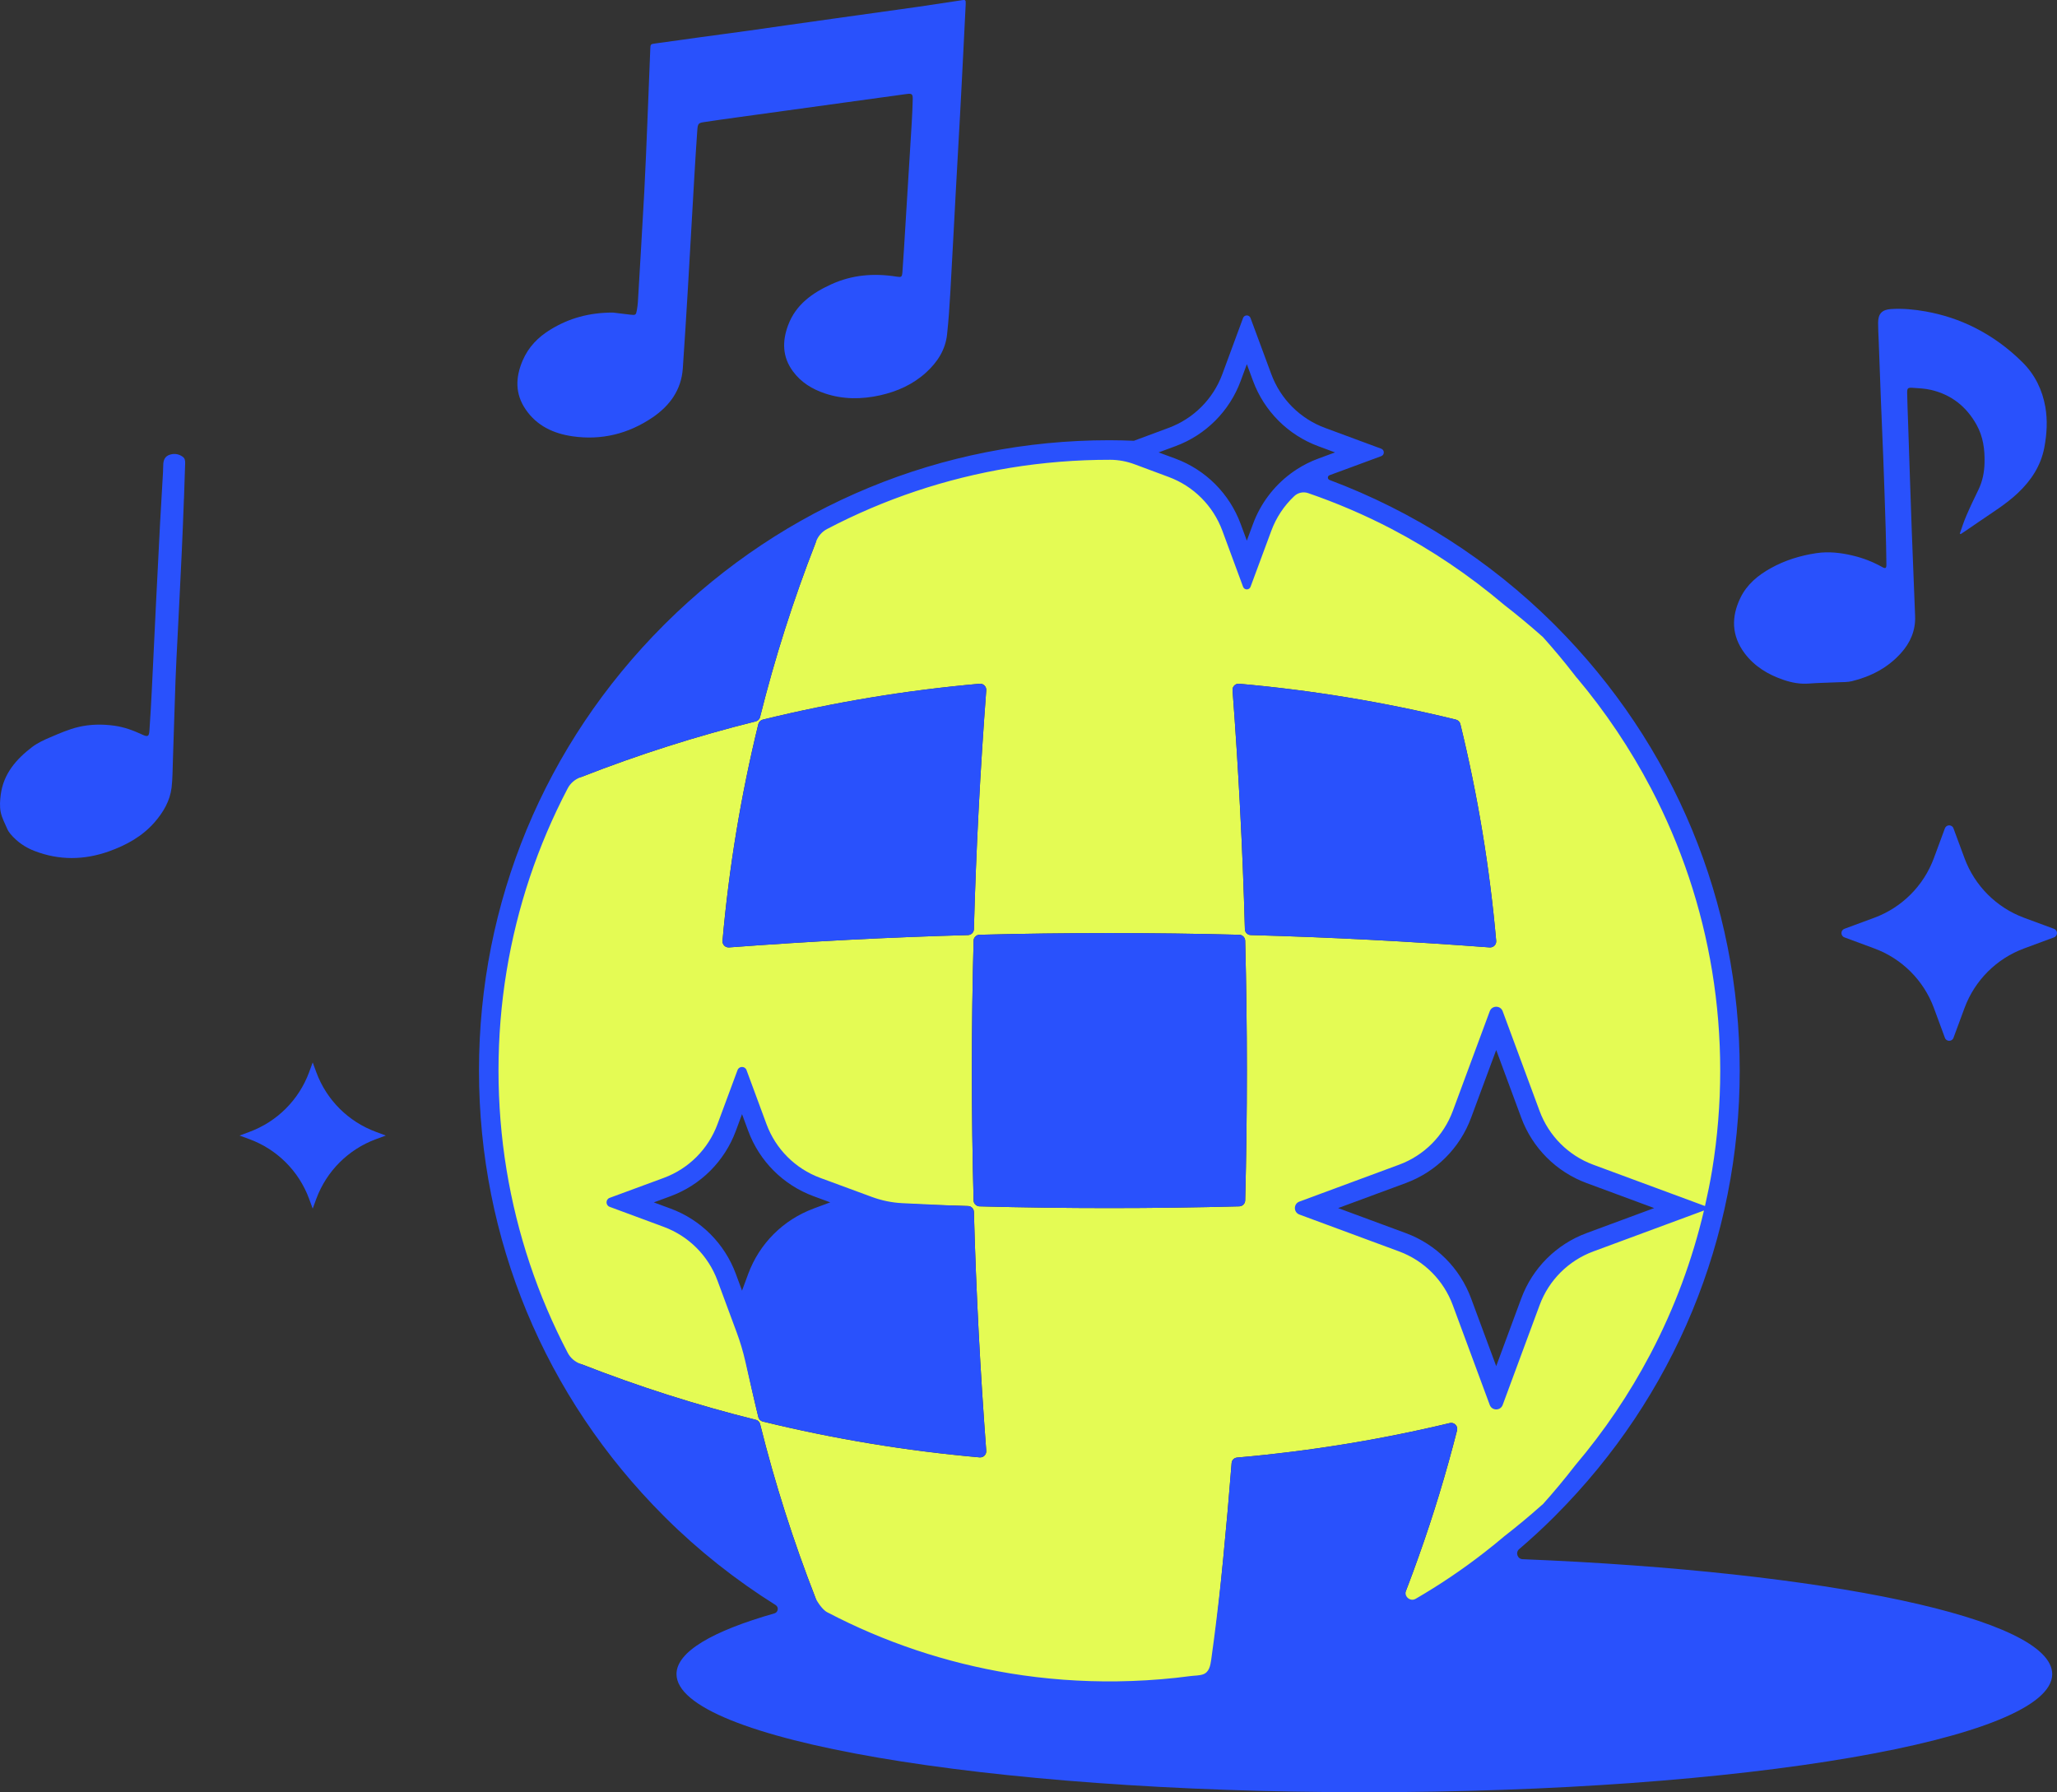 <?xml version="1.0" encoding="UTF-8"?>
<svg id="Layer_1" xmlns="http://www.w3.org/2000/svg" viewBox="0 0 975.07 849.59">
  <rect x="0" y="0" width="975.07" height="849.59" fill="#333333" stroke="none"/>
  <defs>
    <style>
      .cls-1 {
        fill: #2951fc;
      }

      .cls-2 {
        fill: #e4fb54;
      }
    </style>
  </defs>
  <path class="cls-2" d="M815.04,459.87c-5.11-31.15-15.15-60.67-29.3-87.7-10.06-19.22-22.18-37.21-36.08-53.66,0-.02-.05-.05-.05-.05-10.52-12.44-22.07-23.98-34.49-34.51-16.51-13.99-34.58-26.21-53.89-36.31-14.85-7.75-30.44-14.29-46.65-19.43-7.33,5.48-13.02,13-16.26,21.74l-7.29,19.66-7.26-19.66c-4.83-13.07-15.15-23.38-28.22-28.22l-19.1-7.05c-3.49-.14-7.03-.21-10.57-.21-16.21,0-32.13,1.32-47.65,3.86-31.15,5.13-60.69,15.17-87.73,29.33-19.34,10.11-37.4,22.3-53.89,36.29,14.78-11.54,30.16-21.56,45.91-30.09,2.38-1.27,5.04,1.06,4.05,3.59-10.52,26.92-19.29,54.47-26.27,82.43-.16.65-.53,1.18-1.02,1.57-.3.23-.67.42-1.04.51-27.96,6.96-55.53,15.73-82.45,26.27-2.5.99-4.86-1.67-3.58-4.05,8.56-15.8,18.6-31.18,30.16-46-14.02,16.54-26.23,34.62-36.36,53.98-14.15,27.04-24.19,56.55-29.3,87.7-2.54,15.5-3.86,31.41-3.86,47.62s1.32,32.13,3.86,47.65c5.13,31.15,15.17,60.69,29.33,87.73,10.15,19.43,22.43,37.58,36.5,54.14-11.61-14.89-21.69-30.32-30.28-46.19-1.3-2.36,1.06-5.02,3.59-4.05,26.92,10.55,54.47,19.31,82.41,26.27.37.09.74.25,1.04.49.49.39.86.93,1.02,1.57,6.98,27.96,15.75,55.51,26.27,82.43.32.83.25,1.67-.12,2.34-.65,1.34-2.36,2.1-3.93,1.25-.14-.07-.28-.16-.42-.23-.79.18-1.55.37-2.31.56,3.54,2.06,7.1,4,10.71,5.9,27.04,14.15,56.57,24.19,87.73,29.33,15.52,2.54,31.43,3.86,47.65,3.86s32.13-1.32,47.62-3.86c31.15-5.11,60.67-15.15,87.7-29.3,15.8-8.26,30.74-17.92,44.68-28.82,3.21-2.5,6.38-5.07,9.48-7.7,12.26-10.43,23.66-21.83,34.05-34.09,13.78-16.24,25.81-34,35.83-53.01.16-.3.3-.58.46-.88,14.15-27.04,24.19-56.57,29.33-87.73,2.54-15.52,3.86-31.43,3.86-47.65s-1.32-32.13-3.86-47.62ZM725.46,528.24c4.83,13.07,15.13,23.38,28.19,28.22l11.43,4.23,32.4,11.98-43.83,16.21c-13.07,4.83-23.36,15.15-28.19,28.22l-16.21,43.83-9.25-25-6.99-18.83c-4.83-13.07-15.13-23.38-28.19-28.22l-43.83-16.21,43.83-16.21c13.07-4.83,23.36-15.15,28.19-28.22l16.24-43.83,16.21,43.83ZM587.38,324.12c34.58,3.05,68.95,8.72,102.74,17,1.04.25,1.87,1.06,2.13,2.13,8.26,33.79,13.92,68.14,16.98,102.74.16,1.76-1.32,3.24-3.08,3.12-37.68-2.84-75.45-4.81-113.26-5.85-1.53-.05-2.75-1.25-2.78-2.78-1.04-37.79-3.01-75.59-5.85-113.26-.14-1.78,1.34-3.24,3.12-3.1ZM587.43,443.12c1.53.02,2.78,1.27,2.82,2.8,1.06,41.03,1.06,82.08,0,123.12-.05,1.55-1.27,2.78-2.82,2.82-41.01,1.09-82.08,1.09-123.12,0-1.16-.05-2.13-.74-2.57-1.73-.14-.32-.23-.69-.23-1.09-1.09-41.03-1.09-82.08,0-123.12,0-.39.09-.74.23-1.09.44-.99,1.41-1.69,2.57-1.71,41.03-1.06,82.11-1.06,123.12,0ZM359.47,343.25c.16-.67.56-1.23,1.09-1.62.3-.23.67-.42,1.06-.51,33.79-8.28,68.16-13.95,102.76-17,1.76-.14,3.24,1.32,3.12,3.1-2.84,37.68-4.83,75.47-5.85,113.26-.05,1.53-1.27,2.73-2.78,2.78-37.82,1.04-75.59,3.01-113.29,5.85-1.78.12-3.24-1.36-3.1-3.12,3.05-34.6,8.72-68.95,16.98-102.74ZM361.62,673.88c-.39-.09-.76-.28-1.06-.51-.53-.39-.93-.97-1.09-1.62-4.53-18.53-8.28-37.26-11.24-56.09l-3.77-10.18c-4.83-13.07-15.13-23.38-28.19-28.22l-19.68-7.29,19.68-7.26c13.07-4.83,23.36-15.15,28.19-28.22l7.29-19.66,7.26,19.66c4.83,13.07,15.15,23.38,28.22,28.22l18.78,6.94c17.6.9,35.25,1.57,52.87,2.06,1.5.02,2.73,1.25,2.78,2.78,1.02,37.82,3.01,75.59,5.85,113.29.12,1.76-1.36,3.24-3.12,3.08-34.6-3.05-68.97-8.72-102.76-16.98ZM662.67,763.78c-.28.65-.76,1.2-1.41,1.5-.28.14-.58.28-.86.44-26.76,13.48-54.56,22.74-82.78,27.82-1.9.35-3.58-1.27-3.35-3.17,2.06-17.16,3.93-34.37,5.57-51.58,1.48-15.06,2.8-30.14,3.98-45.24.09-1.39,1.2-2.5,2.59-2.61,33.93-2.96,67.63-8.4,100.8-16.35.23-.05.46-.09.69-.09,1.8,0,3.24,1.71,2.78,3.56-5.13,20.17-11.17,40.08-18.18,59.72-3.08,8.72-6.36,17.39-9.83,26Z"/>
  <g>
    <path class="cls-1" d="M86.57,216.5c1.09.74,1.25,1.92,1.2,3.1-.19,5.6-.37,11.17-.56,16.77h-.02c-.32,8.14-.6,16.28-.99,24.42-.62,13.58-1.34,27.15-2.01,40.75-.35,6.96-.74,13.95-.99,20.93-.46,12.79-.81,25.58-1.25,38.37-.14,4.14-.14,8.33-.6,12.42-.76,6.41-3.93,11.77-8.1,16.56-5.83,6.68-13.35,10.8-21.56,13.74-11.8,4.21-23.64,4.35-35.39-.19-4.39-1.69-8.23-4.35-11.29-7.98-.62-.74-1.2-1.57-1.57-2.45-1.13-2.66-2.59-5.27-3.12-8.05-.53-2.66-.32-5.57.05-8.3,1.32-9.88,7.4-16.79,14.94-22.53,2.57-1.92,5.6-3.33,8.58-4.58,4.3-1.83,8.65-3.75,13.18-4.83,5.57-1.34,11.33-1.43,17.07-.65,4.65.65,8.93,2.2,13.14,4.16.07.05.16.09.23.12,2.52,1.11,3.1.88,3.31-1.85.44-6.36.83-12.74,1.13-19.1.72-14.18,1.36-28.38,2.06-42.56.6-12.28,1.23-24.56,1.87-36.84.44-8.03.93-16.07,1.39-24.12.07-1.34.05-2.71.14-4.05.21-2.5,1.41-3.91,3.86-4.42,1.9-.39,3.7.02,5.3,1.16Z"/>
    <path class="cls-1" d="M178.18,540.03c-13.07,4.83-23.38,15.13-28.22,28.19l-1.73,4.72-1.73-4.72c-4.83-13.07-15.15-23.36-28.22-28.19l-4.7-1.73,4.7-1.76c13.07-4.83,23.38-15.13,28.22-28.19l1.73-4.72,1.73,4.72c4.83,13.07,15.15,23.36,28.22,28.19l4.7,1.76-4.7,1.73Z"/>
    <path class="cls-1" d="M932.05,244.58c1.8-4.19,3.77-8.3,5.76-12.4,1.97-4.05,2.82-8.37,2.91-12.84.16-6.27-.65-12.35-3.77-17.95-4.79-8.63-11.93-14.29-21.58-16.56-2.84-.65-5.81-.81-8.72-.99-2.36-.16-2.66.19-2.61,2.61.09,4.6.28,9.21.44,13.83.58,17.25,1.13,34.53,1.76,51.81.49,13.35,1.09,26.69,1.57,40.06.25,6.78-2.31,12.61-6.78,17.53-6.24,6.92-14.22,11.03-23.18,13.23-2.1.51-4.35.42-6.55.51-4.56.23-9.14.25-13.67.6-4.23.35-8.21-.37-12.19-1.73-7.35-2.5-13.76-6.36-18.48-12.65-6.18-8.3-6.36-17.18-1.97-26.23,3.08-6.38,8.35-10.73,14.46-14.11,6.71-3.72,13.95-5.94,21.51-7.08,5.87-.88,11.7-.21,17.44,1.18,4.83,1.16,9.41,2.94,13.76,5.37,1.6.9,2.06.67,2.04-1.23-.07-5.69-.19-11.38-.35-17.05-.35-10.94-.69-21.88-1.11-32.82-.35-9.18-.76-18.34-1.13-27.5-.37-9.78-.74-19.54-1.09-29.33-.12-2.59-.25-5.2-.25-7.82,0-4.28,1.83-6.24,6.13-6.52,5.55-.37,11.08.19,16.54,1.16,8.07,1.46,15.77,3.96,23.11,7.66,8.4,4.23,15.89,9.71,22.55,16.31,5.94,5.85,9.51,13.11,10.94,21.28,1.11,6.41.72,12.86-.49,19.29-1.67,8.67-6.27,15.61-12.58,21.56-5.6,5.27-12.14,9.23-18.43,13.58-2.17,1.5-4.37,3.01-6.57,4.49-.69.46-1.39.9-2.08,1.36-.14-.09-.25-.19-.39-.28.99-2.78,1.87-5.62,3.05-8.33Z"/>
    <path class="cls-1" d="M455.78.11c1.87-.28,2.08-.16,1.99,1.85-.35,7.54-.74,15.06-1.13,22.6-.51,9.95-.99,19.89-1.55,29.84-.67,12.24-1.36,24.47-2.04,36.73-.86,15.64-1.64,31.27-2.54,46.91-.39,6.82-.83,13.67-1.57,20.47-.79,7.33-4.56,13.14-9.92,18.04-6.27,5.71-13.69,9.02-21.86,10.85-8.77,1.94-17.46,1.99-26.07-.88-6.11-2.04-11.4-5.27-15.24-10.52-5.02-6.8-5.11-14.25-2.27-21.83,3.63-9.76,11.45-15.29,20.49-19.41,9.92-4.53,20.28-5.32,30.92-3.63,2.31.37,2.59.23,2.78-2.2.53-7.31.97-14.59,1.41-21.9,1.02-16.42,2.04-32.87,3.03-49.31.21-3.49.35-7.01.44-10.52.07-2.61-.35-2.98-2.87-2.64-9.6,1.3-19.17,2.64-28.75,3.96-17.12,2.36-34.23,4.7-51.35,7.08-5.13.69-10.25,1.43-15.38,2.2-3.26.46-3.52.62-3.77,4-.53,7.35-.97,14.71-1.41,22.06-1.02,17.65-2.01,35.29-3.05,52.94-.76,12.63-1.53,25.28-2.41,37.91-.72,10.15-6.18,17.6-14.27,23.13-11.5,7.82-24.31,10.99-38.09,8.97-8.93-1.3-16.81-4.93-22.11-12.7-5.07-7.38-4.88-15.17-1.46-23.18,2.75-6.45,7.38-11.17,13.3-14.76,8.7-5.3,18.16-8,29.51-8,2.08.25,5.27.65,8.47,1.02,2.22.25,2.47.12,2.87-2.1.23-1.3.39-2.61.49-3.93,1.02-17.42,2.08-34.83,3.03-52.25.6-11.29,1.04-22.55,1.5-33.84.46-11.26.9-22.55,1.34-33.81.09-2.36.14-2.34,2.43-2.66,7.05-.95,14.13-1.97,21.19-2.94,7.86-1.09,15.75-2.13,23.61-3.21,6.27-.88,12.54-1.8,18.78-2.68,7.12-1.02,14.25-1.99,21.37-3.01,13.35-1.85,26.67-3.7,40.01-5.6,6.71-.97,13.41-2.01,20.15-3.03Z"/>
    <path class="cls-1" d="M973.65,440.29c1.88.7,1.89,3.36,0,4.06l-14.18,5.25c-13.07,4.83-23.38,15.13-28.22,28.19l-5.25,14.19c-.7,1.88-3.36,1.88-4.06,0l-5.24-14.19c-4.83-13.07-15.15-23.36-28.22-28.19l-14.18-5.25c-1.88-.7-1.88-3.36,0-4.06l14.17-5.24c13.07-4.83,23.38-15.15,28.22-28.22l5.24-14.17c.7-1.88,3.36-1.89,4.06,0l5.25,14.18c4.83,13.07,15.15,23.38,28.22,28.22l14.17,5.24Z"/>
  </g>
  <g>
    <path class="cls-1" d="M721.77,739.13c-2.47-.1-3.52-3.18-1.65-4.78,5.61-4.8,11.05-9.8,16.24-14.96l1.02-1.03c56.29-56.45,87.29-131.32,87.29-210.87s-31.06-154.55-87.47-211.05l-.87-.87c-30.1-29.91-66.57-53.26-106.1-68.05-1.04-.39-1.04-1.85,0-2.24l24.5-9.04c1.64-.61,1.65-2.93,0-3.54l-26.63-9.86c-11.81-4.37-21.09-13.65-25.46-25.46l-9.86-26.63c-.61-1.64-2.93-1.64-3.54,0l-9.83,26.63c-4.37,11.8-13.65,21.08-25.48,25.46l-16.42,6.1c-3.94-.15-7.86-.26-11.64-.26-79.3,0-154.04,30.85-210.44,86.86l-.77.77c-56.5,56.5-87.61,131.49-87.61,211.17s31.11,154.67,87.61,211.17l.75.75c15.79,15.71,33.35,29.61,52.26,41.46,1.6,1.01,1.24,3.43-.58,3.95-29.45,8.4-46.41,18.23-46.41,28.78,0,30.92,145.99,56,326.07,56s326.05-25.07,326.05-56c0-26.5-107.12-48.65-251.03-54.47ZM557.24,211.49c14.31-5.3,25.59-16.59,30.87-30.9l2.93-7.94,2.93,7.93c5.3,14.33,16.6,25.64,30.93,30.94l7.94,2.94-7.93,2.93c-3.59,1.32-7.02,3.03-10.22,5.11-.99.64-1.98,1.32-2.89,2-8.14,6.09-14.31,14.33-17.83,23.84l-2.94,7.94-2.94-7.95c-5.3-14.34-16.61-25.64-30.95-30.94l-7.93-2.93,8.02-2.97ZM359.28,673.53c-.3-.23-.67-.39-1.04-.49-27.94-6.96-55.49-15.73-82.41-26.27l-.88-.33c-2.49-.94-4.58-2.76-5.82-5.12-14.25-27.2-24.01-56.39-29.01-86.75-2.53-15.45-3.82-31.29-3.82-47.08s1.28-31.64,3.82-47.06c4.98-30.32,14.73-59.5,28.99-86.72,1.23-2.34,3.29-4.15,5.75-5.11l.93-.36c26.92-10.55,54.49-19.31,82.45-26.27.37-.09.74-.28,1.04-.51.49-.39.86-.93,1.02-1.57,6.98-27.96,15.75-55.51,26.27-82.43l.34-.89c.96-2.48,2.77-4.55,5.13-5.78,27.19-14.25,56.38-24.01,86.75-29.01,15.58-2.55,31.55-3.84,47.47-3.82,4,0,7.96.78,11.7,2.18l15.98,5.95c11.82,4.37,21.11,13.66,25.48,25.48l9.83,26.6c.61,1.64,2.93,1.64,3.54,0l9.86-26.6c2.32-6.26,6.04-11.84,10.87-16.39,1.75-1.65,4.29-2.21,6.57-1.42,13.46,4.63,26.73,10.3,39.53,16.97,18.92,9.9,36.84,21.97,53.37,35.98,5.98,4.63,11.94,9.58,17.73,14.7l.62.53c5.27,5.88,10.26,11.86,14.84,17.78,0,0,.64.83.67.87l.49.63.09.04c13.59,16.15,25.44,33.82,35.23,52.52,14.24,27.2,23.98,56.36,28.95,86.66,2.53,15.42,3.82,31.25,3.82,47.06s-1.29,31.64-3.82,47.08c-.95,5.76-2.12,11.46-3.41,17.13l-52.94-19.58c-11.79-4.36-21.08-13.65-25.44-25.44l-17.51-47.32c-1.05-2.84-5.07-2.84-6.13,0l-17.51,47.27c-4.38,11.83-13.66,21.12-25.46,25.48l-47.27,17.49c-2.84,1.05-2.84,5.07,0,6.13l47.27,17.49c11.81,4.37,21.09,13.66,25.46,25.49l17.51,47.28c1.05,2.84,5.07,2.84,6.13,0l17.51-47.32c4.36-11.79,13.66-21.08,25.44-25.44l52.46-19.41c-5.52,23.44-13.89,46.06-25.06,67.4l-.48.91c-9.84,18.68-21.75,36.3-35.5,52.51-4.93,6.38-10.09,12.58-15.33,18.42l-.63.51c-5.61,5.01-11.49,9.9-17.59,14.63-2.97,2.53-6.12,5.08-9.37,7.61-10.38,8.11-21.34,15.48-32.68,22.07-2.59,1.5-5.66-1.08-4.58-3.87,2.08-5.39,4.08-10.8,5.99-16.23,7.01-19.64,13.04-39.55,18.18-59.72.46-1.85-.97-3.56-2.78-3.56-.23,0-.46.05-.69.09-33.17,7.96-66.87,13.39-100.8,16.35-1.39.12-2.5,1.23-2.59,2.61-1.18,15.1-2.5,30.18-3.98,45.24-1.2,12.61-2.69,25.2-4.31,37.76-.44,3.43-.89,6.86-1.39,10.29-.4,2.73-.96,5.91-3.94,6.89-1.81.6-4.08.55-5.98.8-2.29.3-4.59.58-6.88.83-9.23.99-18.52,1.54-27.8,1.66-16.98.21-33.98-1.03-50.73-3.78-30.35-5-59.51-14.75-86.68-28.98-2.65-1.39-5.22-5.9-5.55-6.74-10.52-26.92-19.29-54.47-26.27-82.43-.16-.65-.53-1.18-1.02-1.57ZM784.15,572.67l-32.06,11.86c-14.35,5.31-25.66,16.62-30.97,30.97l-11.88,32.1-11.9-32.1c-5.31-14.36-16.59-25.65-30.93-30.95l-32.1-11.87,32.1-11.87c14.34-5.31,25.61-16.59,30.93-30.95l11.9-32.11,11.88,32.11c5.31,14.35,16.62,25.66,30.96,30.96l32.06,11.86Z"/>
    <path class="cls-1" d="M467.5,687.78c-2.84-37.7-4.83-75.47-5.85-113.29-.05-1.53-1.27-2.75-2.78-2.78-8.65-.24-22.63-.92-31.19-1.36-4.91-.25-9.75-1.25-14.37-2.95l-24.49-9.03c-11.82-4.37-21.11-13.66-25.48-25.48l-9.47-25.62c-.73-1.98-3.53-1.98-4.26,0l-9.5,25.62c-4.38,11.83-13.65,21.12-25.46,25.48l-25.65,9.46c-1.98.73-1.98,3.53,0,4.26l25.65,9.5c11.81,4.37,21.08,13.66,25.46,25.48l9.08,24.5c1.68,4.54,3.07,9.18,4.14,13.91,1.69,7.42,4.35,19.01,6.12,26.25.16.65.56,1.23,1.09,1.62.3.23.67.42,1.06.51,33.79,8.26,68.16,13.92,102.76,16.98,1.76.16,3.24-1.32,3.12-3.08ZM385.62,572.93c-14.36,5.31-25.64,16.59-30.95,30.95l-2.93,7.93-2.94-7.94c-5.31-14.36-16.59-25.65-30.93-30.95l-7.94-2.94,7.94-2.93c14.34-5.31,25.61-16.59,30.93-30.95l2.94-7.94,2.93,7.93c5.31,14.36,16.59,25.64,30.95,30.95l7.93,2.93-7.93,2.94Z"/>
    <path class="cls-1" d="M461.74,444.83c-.14.35-.23.69-.23,1.09-1.09,41.03-1.09,82.08,0,123.12,0,.39.09.76.23,1.09.44.99,1.41,1.69,2.57,1.73,41.03,1.09,82.11,1.09,123.12,0,1.55-.05,2.78-1.27,2.82-2.82,1.06-41.03,1.06-82.08,0-123.12-.05-1.53-1.3-2.78-2.82-2.8-41.01-1.06-82.08-1.06-123.12,0-1.16.02-2.13.72-2.57,1.71Z"/>
    <path class="cls-1" d="M345.59,449.11c37.7-2.84,75.47-4.81,113.29-5.85,1.5-.05,2.73-1.25,2.78-2.78,1.02-37.79,3.01-75.59,5.85-113.26.12-1.78-1.36-3.24-3.12-3.1-34.6,3.05-68.97,8.72-102.76,17-.39.09-.76.28-1.06.51-.53.39-.93.95-1.09,1.62-8.26,33.79-13.92,68.14-16.98,102.74-.14,1.76,1.32,3.24,3.1,3.12Z"/>
    <path class="cls-1" d="M592.89,443.26c37.82,1.04,75.59,3.01,113.26,5.85,1.76.12,3.24-1.36,3.08-3.12-3.05-34.6-8.72-68.95-16.98-102.74-.25-1.06-1.09-1.87-2.13-2.13-33.79-8.28-68.16-13.95-102.74-17-1.78-.14-3.26,1.32-3.12,3.1,2.84,37.68,4.81,75.47,5.85,113.26.02,1.53,1.25,2.73,2.78,2.78Z"/>
  </g>
</svg>